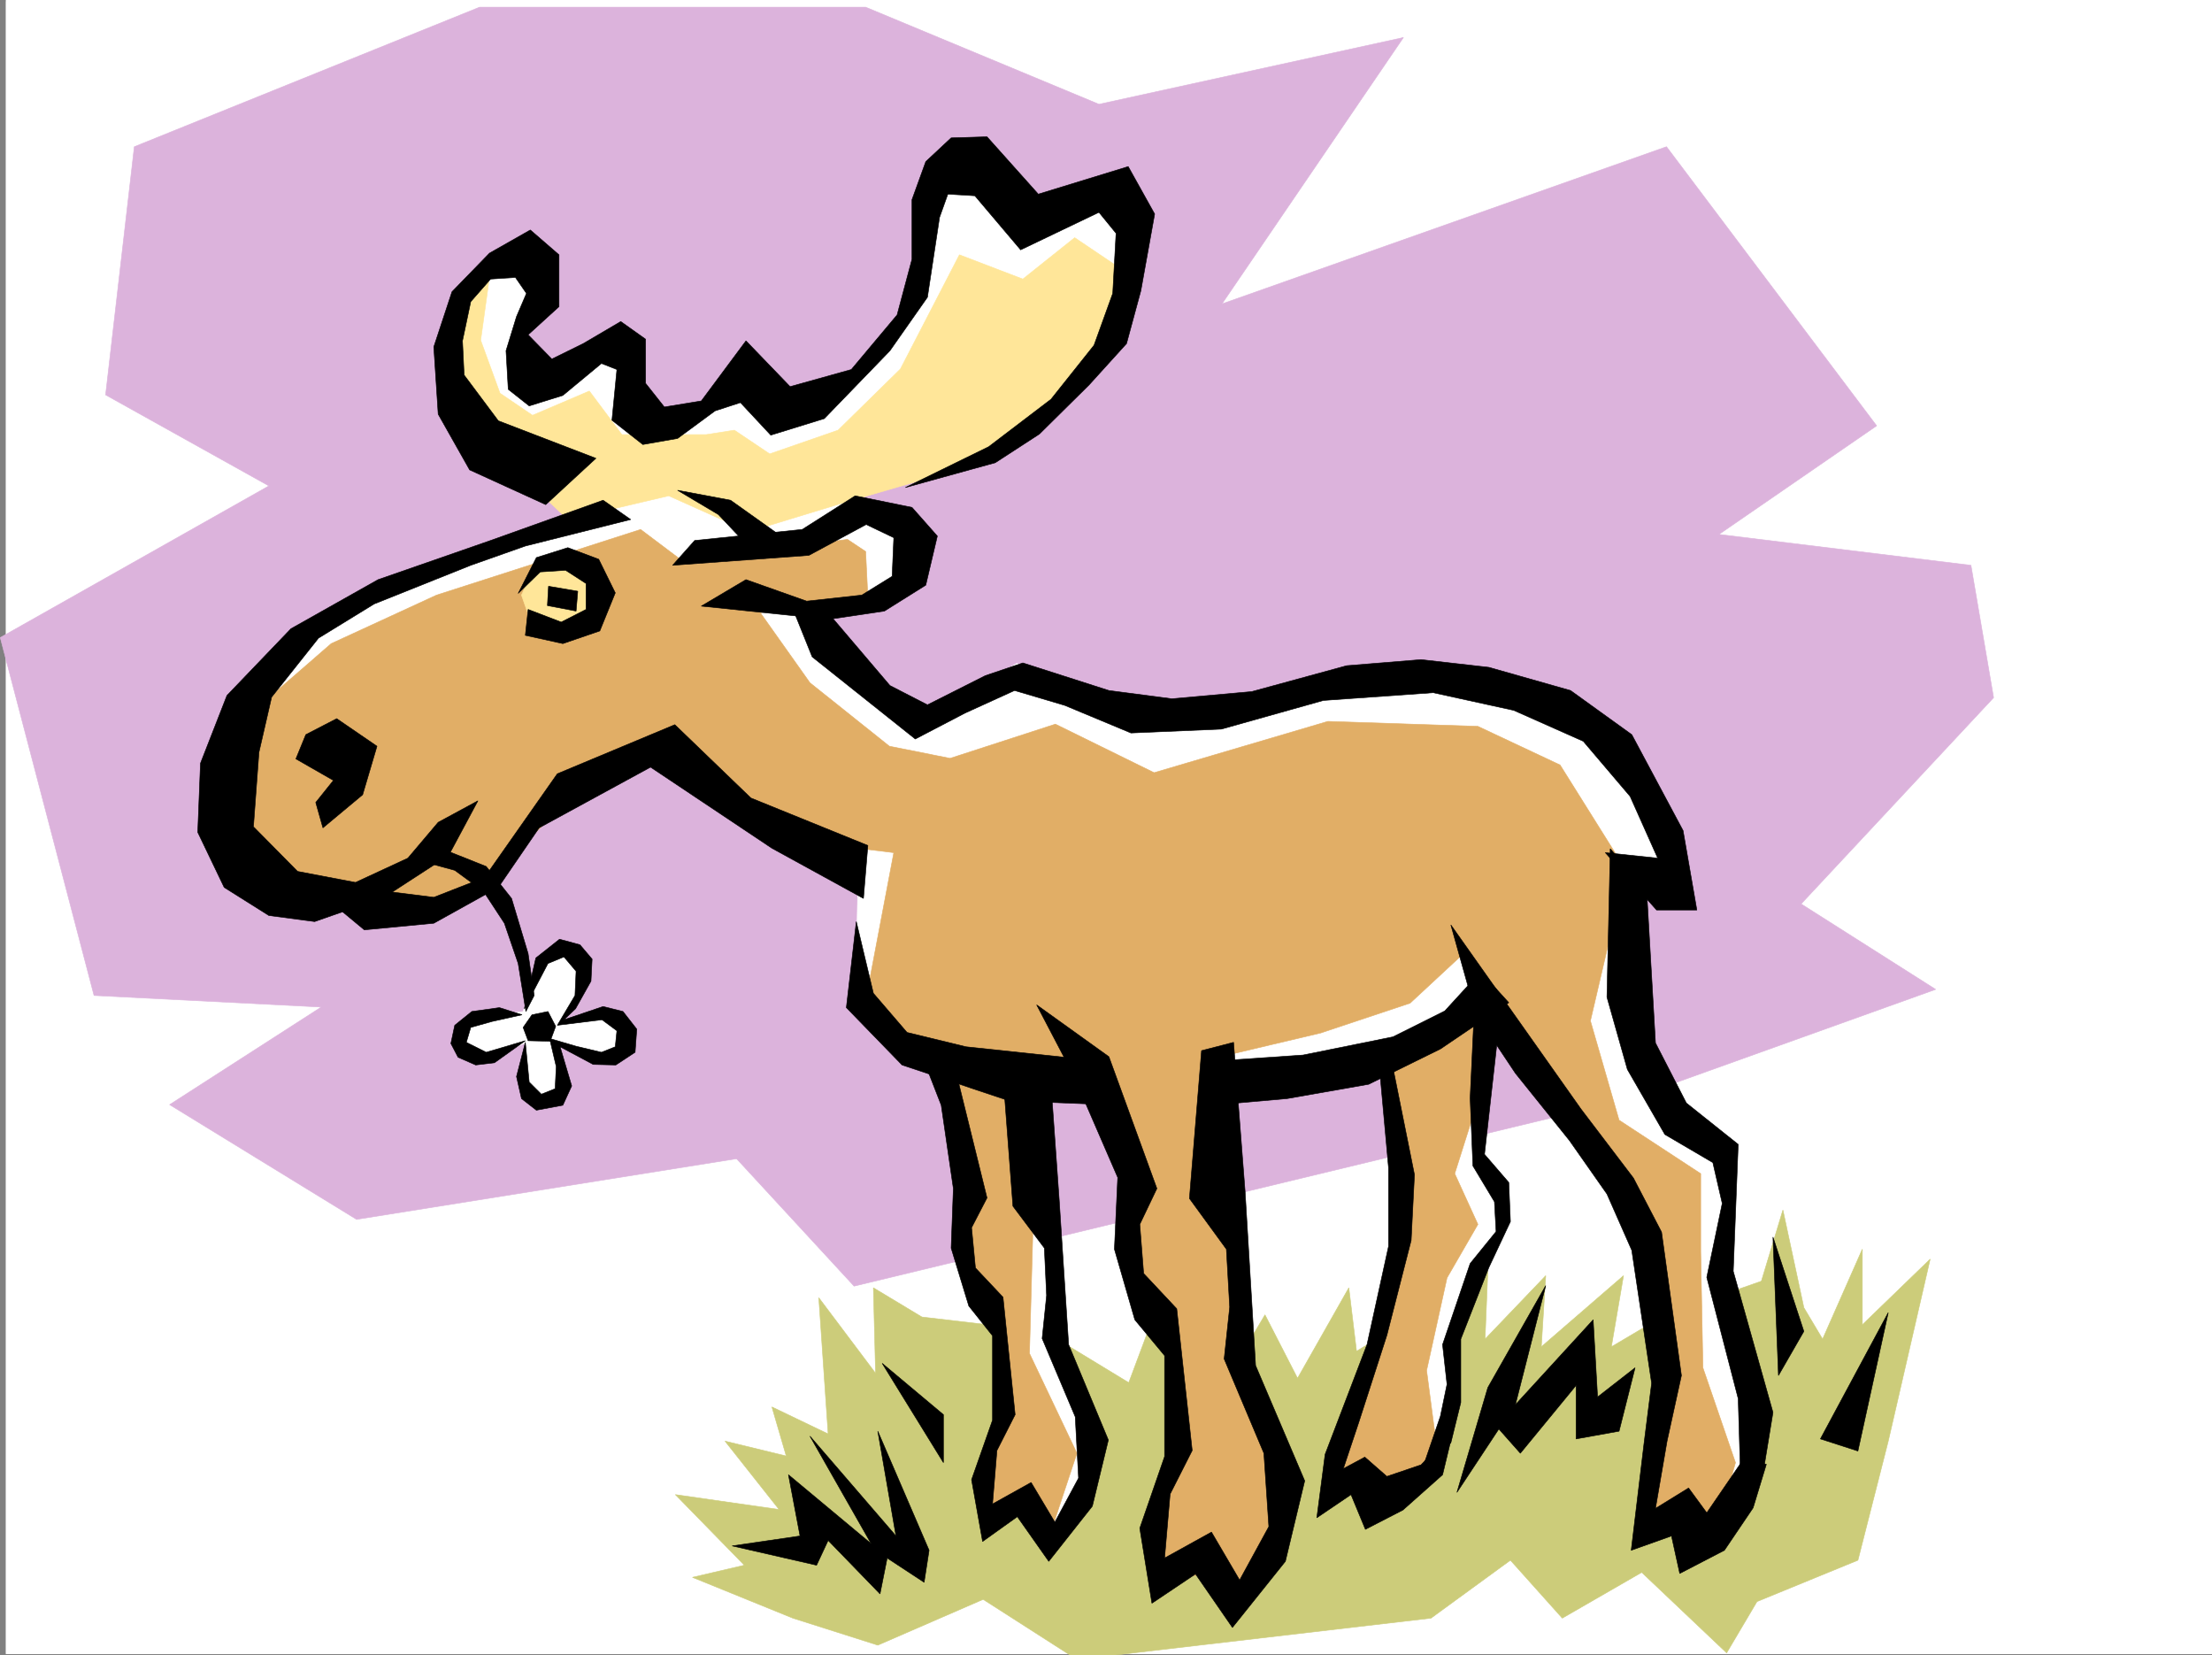 <svg xmlns="http://www.w3.org/2000/svg" width="3004.883" height="2248.25"><rect width="100%" height="100%" fill="#808080" stroke="none"/><defs><clipPath id="a"><path d="M0 0h2997v2244.137H0Zm0 0"/></clipPath><clipPath id="b"><path d="M909 1641h1706v605.09H909Zm0 0"/></clipPath><clipPath id="c"><path d="M909 1640h1706v606.09H909Zm0 0"/></clipPath></defs><path fill="#fff" d="M7.867 2246.297h2997.016V0H7.867Zm0 0"/><g clip-path="url(#a)" transform="translate(7.867 2.16)"><path fill="#fff" fill-rule="evenodd" stroke="#fff" stroke-linecap="square" stroke-linejoin="bevel" stroke-miterlimit="10" stroke-width=".743" d="M.742 2244.137h2995.531V-2.16H.743Zm0 0"/></g><path fill="#dcb3dc" fill-rule="evenodd" stroke="#dcb3dc" stroke-linecap="square" stroke-linejoin="bevel" stroke-miterlimit="10" stroke-width=".743" d="M182.45 199.254 651.491 9.734h524.45l316.945 131.848 413.597-90.633-246.523 361.75 603.898-213.445 285.47 378.996-214.27 147.523 342.398 41.957 30.734 179.782-261.5 280.11 182.832 116.089-413.601 148.305-1055.7 254.699-159.605-173.059-516.238 82.426-253.992-155.816L436.44 1367.68l-308.695-15.72L.359 865.872l364.922-205.98-221.816-123.594Zm0 0"/><path fill="#fff" fill-rule="evenodd" stroke="#fff" stroke-linecap="square" stroke-linejoin="bevel" stroke-miterlimit="10" stroke-width=".743" d="m713.66 1416.398-45.707 19.473-26.234-3.754-16.461-17.988 14.23-29.95 71.164-10.48 22.48-67.406 31.477-18.73 29.989 18.73-2.266 38.2-32.219 47.937 56.93-15.758 31.473 12.004.746 29.949-17.95 17.246-32.218 1.485-43.477-20.215 12.746 57.672-29.992 21.699-26.195-11.961zm0 0"/><g clip-path="url(#b)" transform="translate(7.867 2.16)"><path fill="#cccc7a" fill-rule="evenodd" d="m1069.191 2195.457-136.382-55.445 70.457-16.461-93.684-95.875 140.879 20.215-73.43-92.86 83.164 20.215-19.468-66.668 76.398 36.676-12.707-184.98 77.144 102.597-2.972-116.09 65.926 39.688 166.328 19.472 114.644 69.676 34.446-92.12 86.175 108.581 64.438-108.582 44.223 86.14 69.675-122.855 10.48 86.14 178.333-108.62-3.754 92.16 82.426-86.14-6.024 96.616 111.672-96.617-16.5 96.617 73.43-43.44 130.36-45.708 29.245-96.613 28.465 132.586 25.453 42.699 53.957-122.11v102.637l92.16-89.148-56.93 247.191-41.21 161.754-137.125 56.188-41.211 69.675-115.383-109.363-107.879 62.172-70.457-78.672-107.879 78.672-481.008 56.145-127.386-81.641-143.106 62.172zm0 0"/></g><g clip-path="url(#c)" transform="translate(7.867 2.16)"><path fill="none" stroke="#cccc7a" stroke-linecap="square" stroke-linejoin="bevel" stroke-miterlimit="10" stroke-width=".743" d="m1069.191 2195.457-136.382-55.445 70.457-16.461-93.684-95.875 140.879 20.215-73.43-92.86 83.164 20.215-19.468-66.668 76.398 36.676-12.707-184.98 77.145 102.597-2.973-116.09 65.926 39.688 166.328 19.472 114.644 69.676 34.446-92.12 86.175 108.581 64.438-108.582 44.223 86.14 69.675-122.855 10.48 86.14 178.333-108.62-3.754 92.16 82.426-86.14-6.024 96.616 111.672-96.617-16.5 96.617 73.43-43.44 130.36-45.708 29.245-96.613 28.465 132.586 25.453 42.699 53.957-122.11v102.637l92.16-89.148-56.93 247.191-41.21 161.754-137.125 56.188-41.211 69.675-115.383-109.363-107.879 62.172-70.457-78.672-107.879 78.672-481.008 56.145-127.386-81.641-143.106 62.172Zm0 0"/></g><path fill="#fff" fill-rule="evenodd" stroke="#fff" stroke-linecap="square" stroke-linejoin="bevel" stroke-miterlimit="10" stroke-width=".743" d="m320.316 984.188 99.625-120.586 113.899-71.907 248.754-84.61-51.688-57.675-122.148-130.36 8.992-107.835 65.96-58.414 49.423 5.238-26.98 105.61 29.991 50.164 100.407-56.149 47.195 116.09 73.43-29.207 59.199-46.453 65.18 61.426 91.414-64.434 77.144-110.852 24.008-136.3 53.918-25.493 59.2 81.641 147.6-41.172-1.484 164.766-48.718 81.64-116.13 101.895-218.765 59.16 31.438 27.719 56.968 29.953-19.472 80.898-101.934 19.47 3.012 39.687 123.633 111.593 137.867-78.632 192.566 64.437 270.457-54.7 239.762 36.716 134.113 83.125 58.453 163.281-57.672 17.988-3.011 187.992 60.683 123.594 68.934 46.45-3.012 146.039 30.735 185.765-8.993 102.598-46.453 60.683-67.445 7.508 8.992-272.644-68.152-215.715-161.875-190.262-16.461 110.848-2.266 76.402 24.008 56.188-2.27 54.66-56.187 122.11-7.508 101.855-33.703 84.652-92.156-17.242 68.187-358.781-22.48-179-226.274 19.472-243.515 5.98-9.735 142.325 47.938 265.137 29.988 71.906-6.02 86.137-58.417 62.914-43.477-67.41-24.71-240.426-34.45-151.317-19.512-191.746-97.398-43.441-40.469-63.656 3.012-143.81-272.723-194.015-125.117 67.45-99.668 113.078-161.09 53.175zm0 0"/><path fill="#e1ae66" fill-rule="evenodd" stroke="#e1ae66" stroke-linecap="square" stroke-linejoin="bevel" stroke-miterlimit="10" stroke-width=".743" d="m309.797 1141.484 37.496-178.254 102.64-89.148 143.106-65.887 277.219-89.144 57.71 43.437 223.262-29.949L1175.941 749l3.012 62.168-146.117 20.996 67.445 95.133 107.88 86.137 82.421 16.46 143.106-46.453 134.113 65.926 236.047-69.676 203.789 6.762 111.629 52.434 89.148 142.324-47.934 205.195 38.942 134.86 110.887 72.644v105.61l3.011 158.043 44.223 128.835-33.742 119.059-93.645-35.934 26.235-197.726-26.235-155.816-56.93-134.817-184.32-286.875-73.43 68.152-121.402 40.465-123.597 29.211-16.5 194.754 57.71 280.856 21.704 125.082-32.22 119.843-65.921-14.234-70.422 6.766 2.973-65.18 32.219-136.305-15.72-164.804-47.976-38.946v-99.625l-38.2-172.277-178.296-5.98-86.176-42.696-57.71-59.902 38.238-201.485-110.887-13.488-191.824-119.098-86.176 10.477-181.309 175.285-113.898 32.965-185.8-35.973zm0 0"/><path fill="#ffe699" fill-rule="evenodd" stroke="#ffe699" stroke-linecap="square" stroke-linejoin="bevel" stroke-miterlimit="10" stroke-width=".743" d="m725.664 857.621-17.242-49.426 18.73-40.465 35.227-6.726 30.695 8.992 20.996 30.695-10.48 42.696-47.973 12.004zm-59.195-492.113-13.492 96.617 26.238 71.902 44.183 29.993 77.184-32.965 44.219 59.16h114.605l38.238-5.985 47.938 32.22 92.902-32.22 84.688-83.125 80.156-155.07 86.176 32.961 70.422-56.187 73.43 49.46-48.72 118.317-122.855 129.578-214.305 62.172-130.359 39.723-108.66-48.68-137.086 32.18-83.164-78.63-71.945-92.902-3.754-108.582Zm0 0"/><path fill="#e1ae66" fill-rule="evenodd" stroke="#e1ae66" stroke-linecap="square" stroke-linejoin="bevel" stroke-miterlimit="10" stroke-width=".743" d="m1867.504 1429.105 50.945 214.23-101.894 380.481 47.976-7.468 14.977 26.941 74.172-62.914-15.72-119.098 27.724-125.824 41.953-72.648-31.477-68.895 37.457-118.355v-105.61zm-591.899 9.735 44.223 179.039-16.5 74.879 64.438 168.52-29.208 205.234 64.438-33.703 21.7 56.187 38.238-115.344-64.438-135.562 4.5-161.793-29.25-188.778zm0 0"/><path fill-rule="evenodd" stroke="#000" stroke-linecap="square" stroke-linejoin="bevel" stroke-miterlimit="10" stroke-width=".743" d="m819.309 679.363-152.84 54.66L513.625 787.2 395.23 853.867 308.312 944.5l-35.972 92.121-3.715 93.645 35.934 74.914 60.722 38.199 62.168 8.21 94.387-32.96 87.664-56.93 39.723-74.133-53.957 29.207-41.211 48.68-71.16 32.961-78.672-14.973-59.938-60.683 7.504-101.113 17.207-74.88 63.691-80.152 75.7-46.453 131.101-52.43 74.172-26.199 143.106-35.972zm0 0"/><path fill-rule="evenodd" stroke="#000" stroke-linecap="square" stroke-linejoin="bevel" stroke-miterlimit="10" stroke-width=".743" d="m703.926 805.93 24.71-48.68 42.735-13.488 41.957 15.758 22.48 45.668-20.996 51.687-50.203 17.207-50.949-11.223 3.754-35.191 44.965 17.203 33.707-17.203v-35.227l-27.723-17.949-34.488 2.23zm0 0"/><path fill-rule="evenodd" stroke="#000" stroke-linecap="square" stroke-linejoin="bevel" stroke-miterlimit="10" stroke-width=".743" d="m745.137 796.195-1.485 26.235 38.942 7.468 2.27-26.941zm-343.18 234.442 13.488-32.961 41.953-21.7 54.704 37.458-19.473 65.882-53.957 44.965-9.738-34.484 24.007-29.953zm53.215 199.253 39.726 32.962 94.387-8.993 87.66-48.68 55.446-80.898 151.355-82.422 164.848 110.106 124.375 68.191 5.984-71.906-158.824-64.438-103.422-99.624-159.606 66.664-98.882 140.84-68.934 26.937-83.168-10.477zm488.515-495.867 146.118-14.972 71.902-45.672 77.184 15.719 34.449 38.945-15.719 66.664-56.188 35.191-75.699 11.262-173.054-17.988 60.683-35.973 82.422 29.207 74.918-8.21 41.211-25.493 2.266-52.433-37.497-17.946-77.886 41.914-185.102 13.492zM809.574 622.434l-68.191 62.91-103.38-47.192-42.737-75.66-5.98-91.375 24.71-74.879 50.984-52.433 55.446-31.473 38.945 33.703v70.418l-41.957 38.203 32.219 32.961 42.699-20.996 50.945-29.953 33.703 23.969v59.941l25.497 32.18 50.203-8.211 60.683-81.64 59.942 62.167 83.164-23.226 62.207-74.172 20.215-75.66V271.16l18.73-51.691 34.484-32.219 48.68-1.484 69.676 77.886 122.148-37.457 35.934 64.434-18.727 104.086-19.472 71.906-50.95 56.184-67.406 66.668-59.941 38.941-122.149 33.707 113.157-55.406 84.652-64.438 58.453-73.39 25.453-70.418 4.496-81.64-23.222-28.466-106.395 50.946-62.168-73.43-36.715-2.227-11.261 31.477-16.461 108.578-50.985 72.648-89.148 92.16-72.688 22.442-41.21-44.184-34.446 11.223-50.95 37.457-47.194 8.25-41.954-32.96 6.727-68.895-20.996-8.25-52.434 43.441-45.707 14.23-28.465-22.48-3.011-52.434 14.23-46.41 13.492-31.476-14.976-21.7-33.703 2.227-26.98 30.734-11.223 53.176 2.23 46.41 46.45 62.168zm0 0"/><path fill-rule="evenodd" stroke="#000" stroke-linecap="square" stroke-linejoin="bevel" stroke-miterlimit="10" stroke-width=".743" d="m920.46 665.875 55.446 32.96 37.457 39.685h62.207l-83.164-59.157zm155.11 157.297 27.723 68.894 140.094 111.59 67.449-35.187 67.406-30.696 68.191 20.215 89.891 37.457 122.89-5.238 138.61-38.941 149.13-10.52 109.362 23.969 94.426 41.953 63.695 74.918 37.457 83.867-71.203-7.469 69.68 77.887h54.7l-18.731-107.875-69.676-130.32-83.164-59.903-110.887-31.472-92.16-10.48-101.152 8.25-128.871 35.19-108.622 9.735-85.433-11.223-116.871-37.457-50.946 17.243-78.671 39.687-50.985-26.234-89.89-105.61zm87.664 428.418-13.492 116.87 75.66 77.888 145.375 48.68 115.383 4.495-12.004-60.683-161.836-17.203-80.152-19.473-45.711-53.176zm0 0"/><path fill-rule="evenodd" stroke="#000" stroke-linecap="square" stroke-linejoin="bevel" stroke-miterlimit="10" stroke-width=".743" d="m1632.238 1426.875-16.46 200.742 50.202 68.895 4.496 78.668-7.507 70.379 53.96 128.093 6.723 99.625-39.683 72.649-38.243-65.18-63.695 35.23 7.508-86.882 29.992-59.196-20.996-192.492-44.965-47.933-5.242-66.668 23.227-48.68-65.18-179-98.14-70.418 49.421 94.387 60.723 140.058-4.496 97.36 27.722 95.87 40.426 48.68v137.086l-33.703 97.36 16.5 101.855 59.2-39.687 50.163 72.648 71.946-89.851 26.234-109.364-66.703-156.558-14.234-235.93-15.72-203.004zm-269.711 33.707 13.489 177.512 42.695 56.93 3.012 64.398-6.02 58.414 44.965 106.39 4.496 83.13-32.219 59.902-32.218-53.922-52.434 29.21 5.984-72.648 24.711-48.68-16.46-159.527-37.462-39.726-5.238-54.664 20.957-40.43-43.437-176.027-48.72-26.977 29.99 77.145 16.46 113.113-2.973 80.898 23.97 78.633 32.218 40.465v114.606l-28.465 80.855 14.977 83.91 47.191-33.703 42.7 60.684 59.195-74.918 21.742-89.89-53.961-129.58-12.746-195.5-11.965-168.519zm0 0"/><path fill-rule="evenodd" stroke="#000" stroke-linecap="square" stroke-linejoin="bevel" stroke-miterlimit="10" stroke-width=".743" d="m1649.48 1441.11 120.625-8.25 122.149-24.712 70.418-35.191 48.719-53.215 38.199 41.953-92.903 62.914-97.394 47.938-110.93 19.469-93.644 8.25zm0 0"/><path fill-rule="evenodd" stroke="#000" stroke-linecap="square" stroke-linejoin="bevel" stroke-miterlimit="10" stroke-width=".743" d="m1970.922 1256.086 33.703 120.586 53.96 80.898 73.43 91.375 50.946 72.649 33.703 76.402 26.98 180.523-10.48 83.13-17.242 143.808 54.703-19.473 11.219 50.95 60.683-31.477 38.985-57.672 17.984-59.16-32.219-5.238-48.719 71.16-24.71-33.703-44.965 27.722 15.718-91.375 19.512-89.148-26.98-194.758-38.2-73.39-71.203-93.645zm0 0"/><path fill-rule="evenodd" stroke="#000" stroke-linecap="square" stroke-linejoin="bevel" stroke-miterlimit="10" stroke-width=".743" d="m2187.457 1152.746-4.496 201.484 27.723 98.102 50.945 88.402 65.18 38.204 12.746 55.402-20.996 100.371 42.699 164.766 3.012 101.152 32.214-8.992 12.004-73.43-53.957-191.746 6.727-172.273-70.418-56.149-41.957-81.64-12.004-207.504zm-314.715 284.609 13.488 148.305v107.098l-29.207 133.328-56.93 149.05-11.261 86.137 46.453-31.437 19.508 47.195 50.95-26.234 53.917-47.938 14.234-59.16-43.44 45.668-46.45 15.758-29.992-26.234-29.207 15.718 20.996-62.914 38.203-118.355 32.96-128.793 4.497-89.149-31.477-156.558zm0 0"/><path fill-rule="evenodd" stroke="#000" stroke-linecap="square" stroke-linejoin="bevel" stroke-miterlimit="10" stroke-width=".743" d="m2003.14 1363.223-6.023 128.05 3.754 92.122 29.25 48.718 2.227 40.43-35.23 43.438-37.458 110.105 6.023 53.922-8.996 43.437-26.976 78.672 41.21-42.699 13.49-54.66v-86.137l38.202-97.398 29.207-62.172-2.23-53.176-32.961-38.2 19.472-173.76zM576.539 1170.691l41.211 11.262 38.98 28.465 28.465 43.441 18.73 54.66 10.477 65.18 11.262-21.738-8.25-56.93-22.48-74.875-34.45-43.441-62.207-24.75zm132.625 207.504-30.73-9.734-37.461 5.238-23.223 18.73-5.242 24.712 9.738 18.73 23.969 10.477 25.492-3.012 41.953-29.95-53.176 15.72-26.976-13.489 5.98-20.215 29.207-8.21zm0 0"/><path fill-rule="evenodd" stroke="#000" stroke-linecap="square" stroke-linejoin="bevel" stroke-miterlimit="10" stroke-width=".743" d="m712.176 1369.945 15.718-68.894 32.22-25.492 27.722 7.507 16.5 19.473-1.527 29.95-20.957 37.456-15.758 14.977 53.215-17.984 26.98 6.761 18.727 23.969-2.266 31.438-26.2 17.242-30.73-.742-44.965-23.97 15.758 53.177-12.004 26.199-35.972 6.762-20.215-15.758-6.766-29.95 12.004-46.449 5.242 53.957 16.5 16.461 18.727-7.469 1.488-29.988-8.996-38.203 35.973 10.52 34.449 8.21 18.766-7.468 2.23-21.739-20.215-14.976-60.723 7.508 24.008-40.47 1.485-32.96-16.5-19.473-21.7 8.993zm0 0"/><path fill-rule="evenodd" stroke="#000" stroke-linecap="square" stroke-linejoin="bevel" stroke-miterlimit="10" stroke-width=".743" d="m717.414 1413.387-6.762-17.985 12-17.207 21.742-4.496 10.477 20.215-7.504 20.215zm544.703 692.07-69.676-161.758 24.711 142.285-116.87-135.558 83.167 146.078-112.375-93.645 15.719 83.125-92.16 13.493 114.64 26.234 15.72-33.703 70.46 72.648 9.734-48.68 50.204 32.961zm19.473-119.059-83.168-134.855 83.168 69.676zm697.582 40.43 41.953-142.324 78.672-138.57-41.211 161.793 105.644-115.344 5.985 104.867 50.945-39.688-21.738 86.137-58.414 10.48v-72.648l-75.7 92.121-29.207-32.96zm493.754-72.648 92.16-171.532-41.211 187.993zm-56.969-86.137-7.469-187.992 41.957 128.05zm0 0"/></svg>
